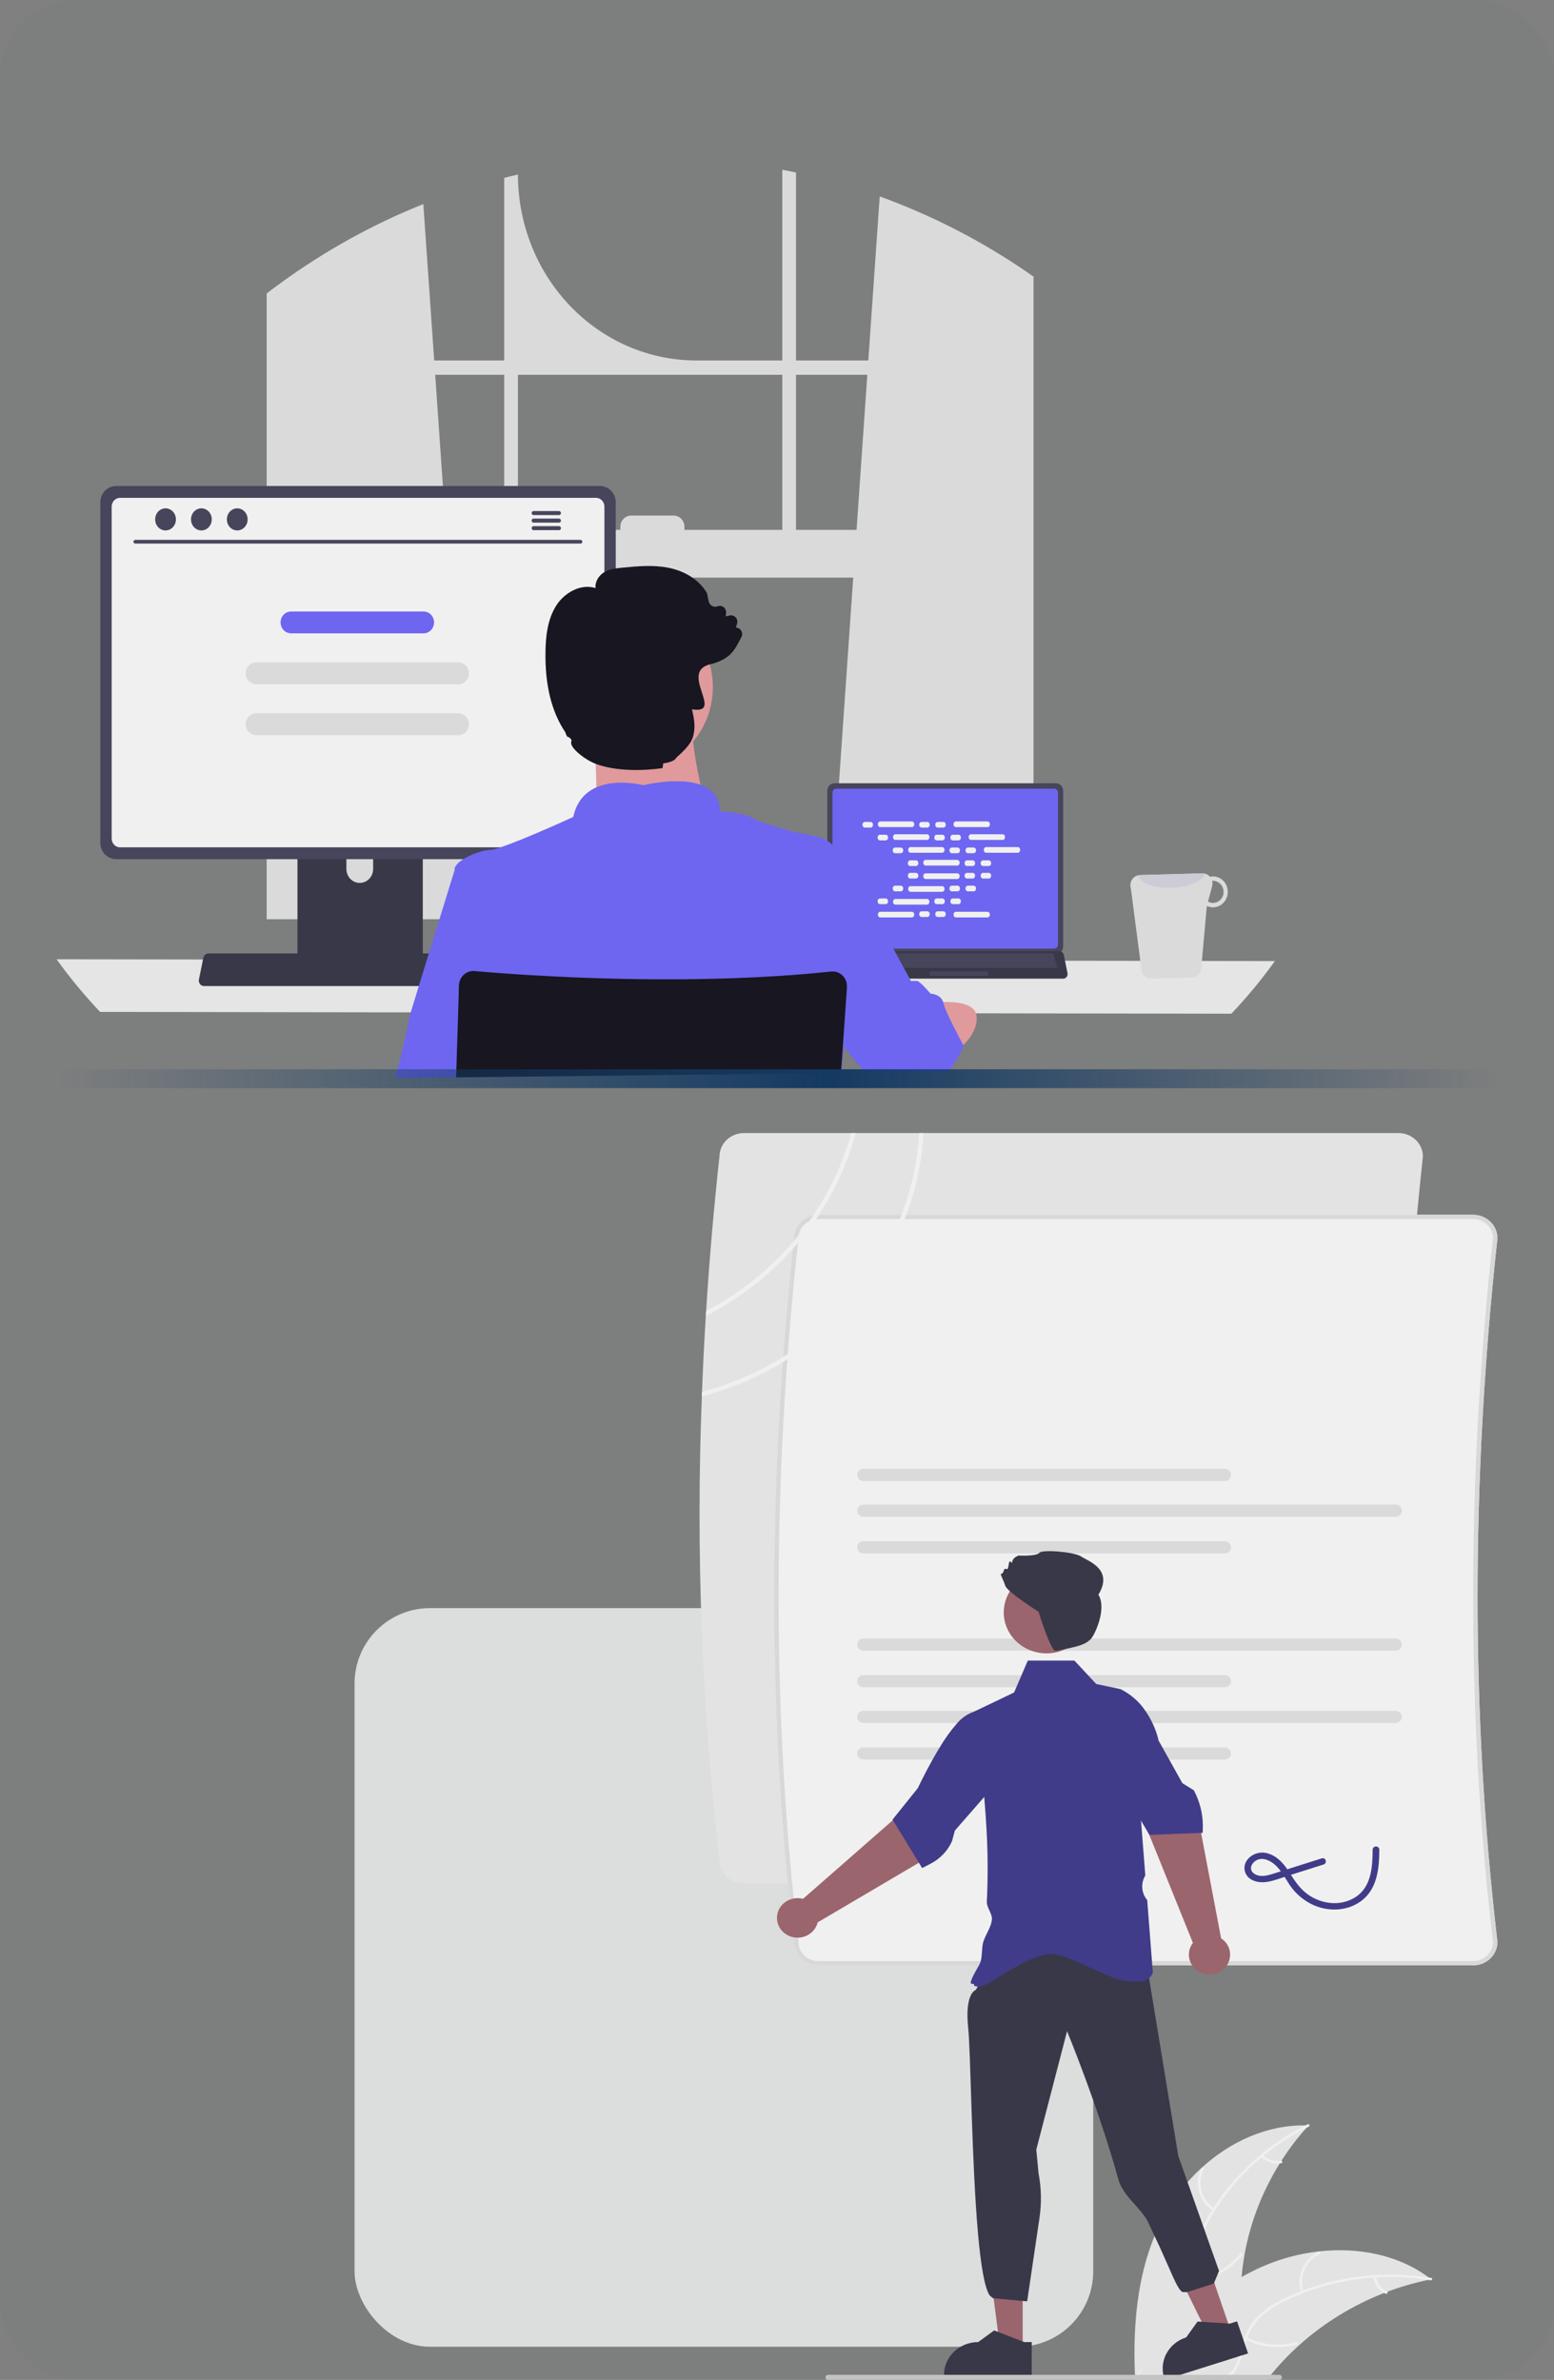<svg width="412" height="631" viewBox="0 0 412 631" fill="none" xmlns="http://www.w3.org/2000/svg">
<rect x="0" y="0" width="412" height="631" fill="#808080" stroke="none"/>
<g clip-path="url(#clip0_4001_2106)">
<rect width="412" height="631" rx="20" fill="#143A62" fill-opacity="0.02"/>
<g opacity="0.88">
<path d="M271.583 71.665C271.18 71.385 270.776 71.12 270.372 70.85C258.742 63.097 246.277 56.799 233.233 52.085L230.209 95.573H211.036V45.737C209.829 45.477 208.613 45.232 207.397 45V95.573H184.612C172.069 95.573 160.039 90.379 151.17 81.134C142.301 71.89 137.318 59.351 137.318 46.277C136.097 46.552 134.885 46.846 133.674 47.161V95.573H115.116L112.235 54.105C98.831 59.463 86.106 66.51 74.343 75.087C74.141 75.232 73.936 75.382 73.737 75.526C72.715 76.273 71.707 77.034 70.703 77.806V243.712H125.396L124.43 229.757L119.111 153.141H226.208L220.89 229.757L219.924 243.712H274.011V73.342C273.206 72.774 272.397 72.215 271.583 71.665ZM133.674 140.488H118.233L115.38 99.371H133.674V140.488ZM207.397 140.488H181.463V139.673C181.463 139.281 181.388 138.894 181.245 138.532C181.101 138.17 180.89 137.841 180.624 137.565C180.358 137.288 180.042 137.069 179.695 136.919C179.348 136.77 178.976 136.693 178.6 136.694H167.326C166.95 136.694 166.579 136.771 166.232 136.921C165.885 137.07 165.57 137.29 165.305 137.566C165.039 137.843 164.829 138.171 164.685 138.533C164.542 138.894 164.468 139.282 164.468 139.673V140.488H137.318V99.371H207.397V140.488ZM211.036 140.488V99.371H229.945L227.092 140.488H211.036Z" fill="#E6E6E6"/>
<path d="M15 254.336C18.535 259.259 22.392 263.922 26.544 268.29L326.456 268.772C330.608 264.404 334.465 259.741 338 254.818L15 254.336Z" fill="#F2F2F2"/>
<path d="M219.329 209.655V250.966C219.329 251.493 219.53 251.998 219.887 252.37C220.245 252.742 220.729 252.952 221.234 252.952H279.964C280.469 252.951 280.954 252.742 281.311 252.37C281.668 251.998 281.869 251.493 281.869 250.966V209.655C281.868 209.129 281.667 208.625 281.31 208.253C280.953 207.882 280.469 207.673 279.964 207.672H221.234C220.729 207.673 220.245 207.882 219.888 208.253C219.531 208.625 219.33 209.129 219.329 209.655Z" fill="#3F3D56"/>
<path d="M220.707 210.167V250.454C220.708 250.735 220.815 251.005 221.006 251.204C221.197 251.403 221.455 251.514 221.725 251.515H279.477C279.747 251.514 280.006 251.403 280.196 251.204C280.387 251.005 280.495 250.735 280.495 250.454V210.167C280.495 209.885 280.388 209.615 280.197 209.416C280.006 209.217 279.747 209.104 279.477 209.104H221.725C221.455 209.104 221.196 209.217 221.005 209.416C220.814 209.615 220.707 209.885 220.707 210.167Z" fill="#6C63FF"/>
<path d="M218.1 259.022C218.208 259.163 218.344 259.277 218.5 259.355C218.656 259.433 218.826 259.473 218.999 259.472H281.888C282.059 259.472 282.229 259.432 282.384 259.355C282.539 259.277 282.676 259.165 282.784 259.026C282.893 258.887 282.97 258.724 283.01 258.55C283.051 258.376 283.053 258.194 283.018 258.019L282.042 253.186C282.001 252.988 281.914 252.805 281.788 252.652C281.662 252.499 281.502 252.381 281.321 252.309C281.19 252.256 281.051 252.228 280.91 252.229H219.971C219.831 252.228 219.692 252.256 219.561 252.309C219.38 252.381 219.219 252.499 219.093 252.652C218.968 252.805 218.88 252.988 218.84 253.186L217.864 258.019C217.829 258.194 217.832 258.375 217.873 258.549C217.914 258.723 217.991 258.885 218.1 259.024L218.1 259.022Z" fill="#2F2E41"/>
<path d="M220.617 254.307H222.159C222.268 254.307 222.356 254.215 222.356 254.101V253.301C222.356 253.187 222.268 253.095 222.159 253.095H220.617C220.508 253.095 220.42 253.187 220.42 253.301V254.101C220.42 254.215 220.508 254.307 220.617 254.307Z" fill="#3F3D56"/>
<path d="M220.663 256.326H222.205C222.314 256.326 222.402 256.234 222.402 256.121V255.32C222.402 255.207 222.314 255.115 222.205 255.115H220.663C220.554 255.115 220.466 255.207 220.466 255.32V256.121C220.466 256.234 220.554 256.326 220.663 256.326Z" fill="#3F3D56"/>
<path d="M261.69 258.748H246.646C246.586 258.748 246.529 258.723 246.487 258.679C246.444 258.635 246.421 258.575 246.421 258.513V257.772C246.421 257.71 246.444 257.65 246.487 257.606C246.529 257.562 246.586 257.537 246.646 257.537H261.69C261.75 257.537 261.808 257.562 261.85 257.606C261.892 257.65 261.916 257.71 261.916 257.772V258.513C261.916 258.575 261.892 258.635 261.85 258.679C261.808 258.723 261.75 258.748 261.69 258.748Z" fill="#3F3D56"/>
<path d="M230.798 217.918H229.3C228.952 217.918 228.67 218.212 228.67 218.575V218.766C228.67 219.129 228.952 219.423 229.3 219.423H230.798C231.147 219.423 231.429 219.129 231.429 218.766V218.575C231.429 218.212 231.147 217.918 230.798 217.918Z" fill="white"/>
<path d="M245.84 217.918H244.341C243.993 217.918 243.711 218.212 243.711 218.575V218.766C243.711 219.129 243.993 219.423 244.341 219.423H245.84C246.188 219.423 246.47 219.129 246.47 218.766V218.575C246.47 218.212 246.188 217.918 245.84 217.918Z" fill="white"/>
<path d="M250.1 217.918H248.602C248.254 217.918 247.972 218.212 247.972 218.575V218.766C247.972 219.129 248.254 219.423 248.602 219.423H250.1C250.448 219.423 250.731 219.129 250.731 218.766V218.575C250.731 218.212 250.448 217.918 250.1 217.918Z" fill="white"/>
<path d="M241.748 217.793H233.392C233.044 217.793 232.762 218.087 232.762 218.45V218.641C232.762 219.004 233.044 219.298 233.392 219.298H241.748C242.096 219.298 242.379 219.004 242.379 218.641V218.45C242.379 218.087 242.096 217.793 241.748 217.793Z" fill="white"/>
<path d="M261.802 217.793H253.446C253.098 217.793 252.815 218.087 252.815 218.45V218.641C252.815 219.004 253.098 219.298 253.446 219.298H261.802C262.15 219.298 262.432 219.004 262.432 218.641V218.45C262.432 218.087 262.15 217.793 261.802 217.793Z" fill="white"/>
<path d="M234.81 221.314H233.312C232.964 221.314 232.682 221.609 232.682 221.971V222.162C232.682 222.525 232.964 222.819 233.312 222.819H234.81C235.158 222.819 235.44 222.525 235.44 222.162V221.971C235.44 221.609 235.158 221.314 234.81 221.314Z" fill="white"/>
<path d="M249.849 221.314H248.351C248.003 221.314 247.721 221.609 247.721 221.971V222.162C247.721 222.525 248.003 222.819 248.351 222.819H249.849C250.197 222.819 250.48 222.525 250.48 222.162V221.971C250.48 221.609 250.197 221.314 249.849 221.314Z" fill="white"/>
<path d="M254.111 221.314H252.613C252.265 221.314 251.982 221.609 251.982 221.971V222.162C251.982 222.525 252.265 222.819 252.613 222.819H254.111C254.459 222.819 254.741 222.525 254.741 222.162V221.971C254.741 221.609 254.459 221.314 254.111 221.314Z" fill="white"/>
<path d="M245.759 221.189H237.403C237.055 221.189 236.772 221.484 236.772 221.846V222.037C236.772 222.4 237.055 222.694 237.403 222.694H245.759C246.107 222.694 246.389 222.4 246.389 222.037V221.846C246.389 221.484 246.107 221.189 245.759 221.189Z" fill="white"/>
<path d="M265.812 221.189H257.455C257.107 221.189 256.825 221.484 256.825 221.846V222.037C256.825 222.4 257.107 222.694 257.455 222.694H265.812C266.16 222.694 266.442 222.4 266.442 222.037V221.846C266.442 221.484 266.16 221.189 265.812 221.189Z" fill="white"/>
<path d="M238.82 224.713H237.322C236.974 224.713 236.691 225.007 236.691 225.37V225.561C236.691 225.924 236.974 226.218 237.322 226.218H238.82C239.168 226.218 239.45 225.924 239.45 225.561V225.37C239.45 225.007 239.168 224.713 238.82 224.713Z" fill="white"/>
<path d="M253.86 224.713H252.362C252.014 224.713 251.731 225.007 251.731 225.37V225.561C251.731 225.924 252.014 226.218 252.362 226.218H253.86C254.208 226.218 254.49 225.924 254.49 225.561V225.37C254.49 225.007 254.208 224.713 253.86 224.713Z" fill="white"/>
<path d="M258.122 224.713H256.623C256.275 224.713 255.993 225.007 255.993 225.37V225.561C255.993 225.924 256.275 226.218 256.623 226.218H258.122C258.47 226.218 258.752 225.924 258.752 225.561V225.37C258.752 225.007 258.47 224.713 258.122 224.713Z" fill="white"/>
<path d="M249.77 224.586H241.413C241.065 224.586 240.783 224.88 240.783 225.243V225.434C240.783 225.797 241.065 226.091 241.413 226.091H249.77C250.118 226.091 250.4 225.797 250.4 225.434V225.243C250.4 224.88 250.118 224.586 249.77 224.586Z" fill="white"/>
<path d="M269.824 224.586H261.467C261.119 224.586 260.837 224.88 260.837 225.243V225.434C260.837 225.797 261.119 226.091 261.467 226.091H269.824C270.172 226.091 270.454 225.797 270.454 225.434V225.243C270.454 224.88 270.172 224.586 269.824 224.586Z" fill="white"/>
<path d="M242.831 228.107H241.332C240.984 228.107 240.702 228.402 240.702 228.764V228.955C240.702 229.318 240.984 229.612 241.332 229.612H242.831C243.179 229.612 243.461 229.318 243.461 228.955V228.764C243.461 228.402 243.179 228.107 242.831 228.107Z" fill="white"/>
<path d="M257.871 228.107H256.372C256.024 228.107 255.742 228.402 255.742 228.764V228.955C255.742 229.318 256.024 229.612 256.372 229.612H257.871C258.219 229.612 258.501 229.318 258.501 228.955V228.764C258.501 228.402 258.219 228.107 257.871 228.107Z" fill="white"/>
<path d="M262.131 228.107H260.633C260.285 228.107 260.003 228.402 260.003 228.764V228.955C260.003 229.318 260.285 229.612 260.633 229.612H262.131C262.48 229.612 262.762 229.318 262.762 228.955V228.764C262.762 228.402 262.48 228.107 262.131 228.107Z" fill="white"/>
<path d="M253.781 227.982H245.424C245.076 227.982 244.794 228.277 244.794 228.639V228.83C244.794 229.193 245.076 229.487 245.424 229.487H253.781C254.129 229.487 254.411 229.193 254.411 228.83V228.639C254.411 228.277 254.129 227.982 253.781 227.982Z" fill="white"/>
<path d="M245.84 241.615H244.341C243.993 241.615 243.711 241.909 243.711 242.272V242.463C243.711 242.826 243.993 243.12 244.341 243.12H245.84C246.188 243.12 246.47 242.826 246.47 242.463V242.272C246.47 241.909 246.188 241.615 245.84 241.615Z" fill="white"/>
<path d="M250.1 241.615H248.602C248.254 241.615 247.972 241.909 247.972 242.272V242.463C247.972 242.826 248.254 243.12 248.602 243.12H250.1C250.448 243.12 250.731 242.826 250.731 242.463V242.272C250.731 241.909 250.448 241.615 250.1 241.615Z" fill="white"/>
<path d="M261.802 241.74H253.446C253.098 241.74 252.815 242.034 252.815 242.397V242.588C252.815 242.951 253.098 243.245 253.446 243.245H261.802C262.15 243.245 262.432 242.951 262.432 242.588V242.397C262.432 242.034 262.15 241.74 261.802 241.74Z" fill="white"/>
<path d="M230.798 241.615H229.3C228.952 241.615 228.67 241.909 228.67 242.272V242.463C228.67 242.826 228.952 243.12 229.3 243.12H230.798C231.147 243.12 231.429 242.826 231.429 242.463V242.272C231.429 241.909 231.147 241.615 230.798 241.615Z" fill="white"/>
<path d="M241.748 241.74H233.392C233.044 241.74 232.762 242.034 232.762 242.397V242.588C232.762 242.951 233.044 243.245 233.392 243.245H241.748C242.096 243.245 242.379 242.951 242.379 242.588V242.397C242.379 242.034 242.096 241.74 241.748 241.74Z" fill="white"/>
<path d="M234.81 238.217H233.312C232.964 238.217 232.682 238.511 232.682 238.874V239.065C232.682 239.428 232.964 239.722 233.312 239.722H234.81C235.158 239.722 235.44 239.428 235.44 239.065V238.874C235.44 238.511 235.158 238.217 234.81 238.217Z" fill="white"/>
<path d="M249.849 238.217H248.351C248.003 238.217 247.721 238.511 247.721 238.874V239.065C247.721 239.428 248.003 239.722 248.351 239.722H249.849C250.197 239.722 250.48 239.428 250.48 239.065V238.874C250.48 238.511 250.197 238.217 249.849 238.217Z" fill="white"/>
<path d="M254.111 238.217H252.613C252.265 238.217 251.982 238.511 251.982 238.874V239.065C251.982 239.428 252.265 239.722 252.613 239.722H254.111C254.459 239.722 254.741 239.428 254.741 239.065V238.874C254.741 238.511 254.459 238.217 254.111 238.217Z" fill="white"/>
<path d="M245.759 238.344H237.403C237.055 238.344 236.772 238.638 236.772 239.001V239.192C236.772 239.555 237.055 239.849 237.403 239.849H245.759C246.107 239.849 246.389 239.555 246.389 239.192V239.001C246.389 238.638 246.107 238.344 245.759 238.344Z" fill="white"/>
<path d="M238.82 234.822H237.322C236.974 234.822 236.691 235.116 236.691 235.479V235.67C236.691 236.033 236.974 236.327 237.322 236.327H238.82C239.168 236.327 239.45 236.033 239.45 235.67V235.479C239.45 235.116 239.168 234.822 238.82 234.822Z" fill="white"/>
<path d="M253.86 234.822H252.362C252.014 234.822 251.731 235.116 251.731 235.479V235.67C251.731 236.033 252.014 236.327 252.362 236.327H253.86C254.208 236.327 254.49 236.033 254.49 235.67V235.479C254.49 235.116 254.208 234.822 253.86 234.822Z" fill="white"/>
<path d="M258.122 234.822H256.623C256.275 234.822 255.993 235.116 255.993 235.479V235.67C255.993 236.033 256.275 236.327 256.623 236.327H258.122C258.47 236.327 258.752 236.033 258.752 235.67V235.479C258.752 235.116 258.47 234.822 258.122 234.822Z" fill="white"/>
<path d="M249.77 234.947H241.413C241.065 234.947 240.783 235.241 240.783 235.604V235.795C240.783 236.158 241.065 236.452 241.413 236.452H249.77C250.118 236.452 250.4 236.158 250.4 235.795V235.604C250.4 235.241 250.118 234.947 249.77 234.947Z" fill="white"/>
<path d="M242.831 231.424H241.332C240.984 231.424 240.702 231.718 240.702 232.081V232.272C240.702 232.635 240.984 232.929 241.332 232.929H242.831C243.179 232.929 243.461 232.635 243.461 232.272V232.081C243.461 231.718 243.179 231.424 242.831 231.424Z" fill="white"/>
<path d="M257.871 231.424H256.372C256.024 231.424 255.742 231.718 255.742 232.081V232.272C255.742 232.635 256.024 232.929 256.372 232.929H257.871C258.219 232.929 258.501 232.635 258.501 232.272V232.081C258.501 231.718 258.219 231.424 257.871 231.424Z" fill="white"/>
<path d="M262.131 231.424H260.633C260.285 231.424 260.003 231.718 260.003 232.081V232.272C260.003 232.635 260.285 232.929 260.633 232.929H262.131C262.48 232.929 262.762 232.635 262.762 232.272V232.081C262.762 231.718 262.48 231.424 262.131 231.424Z" fill="white"/>
<path d="M253.781 231.551H245.424C245.076 231.551 244.794 231.845 244.794 232.208V232.399C244.794 232.762 245.076 233.056 245.424 233.056H253.781C254.129 233.056 254.411 232.762 254.411 232.399V232.208C254.411 231.845 254.129 231.551 253.781 231.551Z" fill="white"/>
<path d="M78.866 207.674V257.11H112.093V207.674C112.093 207.318 111.985 206.972 111.782 206.685C111.58 206.399 111.295 206.188 110.969 206.083C110.815 206.03 110.655 206.004 110.493 206.006H80.471C80.26 206.006 80.052 206.048 79.857 206.132C79.663 206.216 79.486 206.338 79.337 206.493C79.188 206.648 79.07 206.832 78.989 207.035C78.908 207.237 78.866 207.454 78.866 207.674ZM91.835 224.66C91.835 223.68 92.208 222.739 92.874 222.046C93.539 221.353 94.441 220.963 95.382 220.963C96.322 220.963 97.225 221.353 97.89 222.046C98.555 222.739 98.928 223.68 98.928 224.66V230.396C98.928 231.377 98.555 232.317 97.89 233.01C97.225 233.704 96.322 234.093 95.382 234.093C94.441 234.093 93.539 233.704 92.874 233.01C92.208 232.317 91.835 231.377 91.835 230.396V224.66Z" fill="#2F2E41"/>
<path d="M78.765 255.527V260.295C78.765 260.542 78.859 260.778 79.027 260.953C79.194 261.128 79.42 261.228 79.657 261.23H111.302C111.54 261.229 111.767 261.129 111.934 260.954C112.101 260.779 112.195 260.542 112.195 260.295V255.527H78.765Z" fill="#3F3D56"/>
<path d="M26.597 133.192V223.455C26.598 224.605 27.036 225.708 27.817 226.521C28.597 227.335 29.655 227.792 30.759 227.793H159.087C160.191 227.792 161.249 227.335 162.029 226.521C162.809 225.708 163.248 224.605 163.249 223.455V133.192C163.247 132.043 162.807 130.941 162.027 130.129C161.247 129.316 160.19 128.859 159.087 128.857H30.759C29.656 128.859 28.598 129.316 27.818 130.128C27.038 130.941 26.599 132.043 26.597 133.192Z" fill="#3F3D56"/>
<path d="M29.607 134.316V222.342C29.608 222.956 29.843 223.545 30.26 223.98C30.677 224.414 31.242 224.659 31.832 224.66H158.018C158.608 224.659 159.173 224.414 159.59 223.98C160.007 223.545 160.242 222.956 160.243 222.342V134.316C160.243 133.7 160.008 133.11 159.591 132.674C159.174 132.239 158.609 131.994 158.018 131.992H31.832C31.241 131.994 30.676 132.239 30.259 132.674C29.842 133.11 29.607 133.7 29.607 134.316Z" fill="white"/>
<path d="M53.026 260.907C53.154 261.075 53.318 261.21 53.503 261.303C53.689 261.395 53.893 261.443 54.099 261.442H129.171C129.376 261.442 129.578 261.394 129.764 261.301C129.949 261.209 130.112 261.075 130.241 260.909C130.371 260.743 130.463 260.549 130.511 260.341C130.56 260.133 130.563 259.916 130.521 259.707L129.356 253.937C129.307 253.702 129.203 253.483 129.053 253.3C128.903 253.118 128.711 252.977 128.496 252.891C128.339 252.827 128.173 252.795 128.005 252.795H55.259C55.091 252.795 54.925 252.827 54.769 252.891C54.553 252.977 54.361 253.118 54.211 253.3C54.061 253.483 53.957 253.702 53.908 253.937L52.743 259.707C52.702 259.916 52.706 260.133 52.755 260.34C52.803 260.548 52.896 260.741 53.026 260.907Z" fill="#2F2E41"/>
<path d="M153.923 144.118H35.85C35.726 144.118 35.606 144.066 35.518 143.974C35.43 143.882 35.381 143.758 35.381 143.628C35.381 143.498 35.43 143.374 35.518 143.282C35.606 143.19 35.726 143.139 35.85 143.139H153.923C154.047 143.139 154.167 143.19 154.255 143.282C154.343 143.374 154.393 143.498 154.393 143.628C154.393 143.758 154.343 143.882 154.255 143.974C154.167 144.066 154.047 144.118 153.923 144.118Z" fill="#3F3D56"/>
<path d="M43.888 140.639C45.408 140.639 46.64 139.327 46.64 137.707C46.64 136.088 45.408 134.775 43.888 134.775C42.369 134.775 41.137 136.088 41.137 137.707C41.137 139.327 42.369 140.639 43.888 140.639Z" fill="#3F3D56"/>
<path d="M53.393 140.639C54.913 140.639 56.145 139.327 56.145 137.707C56.145 136.088 54.913 134.775 53.393 134.775C51.873 134.775 50.642 136.088 50.642 137.707C50.642 139.327 51.873 140.639 53.393 140.639Z" fill="#3F3D56"/>
<path d="M62.899 140.639C64.419 140.639 65.651 139.327 65.651 137.707C65.651 136.088 64.419 134.775 62.899 134.775C61.379 134.775 60.148 136.088 60.148 137.707C60.148 139.327 61.379 140.639 62.899 140.639Z" fill="#3F3D56"/>
<path d="M223.292 252.75H279.244L280.346 256.606H223.292V252.75Z" fill="#3F3D56"/>
<path d="M148.199 135.5H141.447C141.314 135.504 141.188 135.562 141.095 135.661C141.002 135.761 140.95 135.894 140.95 136.033C140.95 136.171 141.002 136.305 141.095 136.404C141.188 136.504 141.314 136.561 141.447 136.565H148.198C148.267 136.567 148.335 136.555 148.398 136.529C148.462 136.503 148.52 136.464 148.569 136.415C148.618 136.365 148.657 136.306 148.684 136.24C148.71 136.175 148.724 136.104 148.724 136.033C148.724 135.962 148.71 135.891 148.684 135.825C148.657 135.76 148.618 135.7 148.569 135.651C148.52 135.601 148.462 135.562 148.398 135.536C148.335 135.51 148.267 135.498 148.198 135.5H148.199Z" fill="#3F3D56"/>
<path d="M148.199 137.5H141.448C141.312 137.5 141.182 137.556 141.086 137.656C140.99 137.756 140.937 137.891 140.937 138.033C140.937 138.174 140.99 138.31 141.086 138.41C141.182 138.509 141.312 138.566 141.448 138.566H148.199C148.267 138.568 148.335 138.555 148.399 138.529C148.463 138.504 148.521 138.465 148.57 138.415C148.619 138.365 148.658 138.306 148.684 138.24C148.711 138.175 148.725 138.104 148.725 138.033C148.725 137.962 148.711 137.891 148.684 137.826C148.658 137.76 148.619 137.701 148.57 137.651C148.521 137.601 148.463 137.562 148.399 137.537C148.335 137.511 148.267 137.498 148.199 137.5V137.5Z" fill="#3F3D56"/>
<path d="M148.199 139.5H141.447C141.314 139.504 141.188 139.562 141.095 139.661C141.002 139.761 140.95 139.894 140.95 140.033C140.95 140.171 141.002 140.305 141.095 140.404C141.188 140.504 141.314 140.561 141.447 140.565H148.198C148.267 140.567 148.335 140.555 148.398 140.529C148.462 140.503 148.52 140.464 148.569 140.415C148.618 140.365 148.657 140.306 148.684 140.24C148.71 140.175 148.724 140.104 148.724 140.033C148.724 139.962 148.71 139.891 148.684 139.825C148.657 139.76 148.618 139.7 148.569 139.651C148.52 139.601 148.462 139.562 148.398 139.536C148.335 139.51 148.267 139.498 148.198 139.5H148.199Z" fill="#3F3D56"/>
<path d="M302.697 257.632C302.877 258.176 303.217 258.647 303.669 258.977C304.121 259.307 304.662 259.479 305.214 259.469L315.997 259.18C316.553 259.169 317.09 258.97 317.529 258.614C317.968 258.258 318.284 257.763 318.431 257.204L319.956 240.198C320.498 240.453 321.087 240.579 321.681 240.567C322.724 240.54 323.713 240.082 324.432 239.294C325.151 238.506 325.54 237.453 325.513 236.367C325.487 235.28 325.048 234.249 324.292 233.5C323.537 232.751 322.526 232.345 321.484 232.372C321.246 232.372 321.01 232.397 320.777 232.449C320.525 232.164 320.218 231.938 319.876 231.784C319.534 231.63 319.166 231.553 318.794 231.557L302.208 232.003C302.071 232.009 301.934 232.026 301.799 232.056C301.435 232.127 301.09 232.278 300.787 232.499C300.484 232.721 300.23 233.007 300.043 233.339C299.855 233.671 299.737 234.042 299.698 234.425C299.659 234.809 299.699 235.196 299.816 235.562L302.697 257.632ZM320.269 239.043L321.355 234.99C321.479 234.523 321.481 234.029 321.364 233.56C321.416 233.56 321.463 233.533 321.515 233.533C322.261 233.515 322.983 233.807 323.523 234.343C324.063 234.88 324.376 235.619 324.393 236.396C324.411 237.173 324.131 237.926 323.616 238.488C323.101 239.051 322.393 239.377 321.647 239.395C321.166 239.411 320.689 239.29 320.269 239.044V239.043Z" fill="#E6E6E6"/>
<path d="M301.799 232.056C302.152 234.161 306.125 235.643 310.902 235.386C315.295 235.175 318.886 233.567 319.544 231.662C319.301 231.587 319.048 231.551 318.794 231.557L302.208 232.004C302.071 232.009 301.934 232.027 301.799 232.057L301.799 232.056Z" fill="#D6D6E3"/>
<path d="M189.038 220.046C189.038 220.046 153.156 224.557 156.582 220.046C157.823 218.415 158.165 213.581 158.097 208.074C158.075 206.401 158.016 204.669 157.935 202.943C157.538 194.674 156.583 186.592 156.583 186.592C156.583 186.592 187.958 171.18 184.351 183.397C182.909 188.332 183.382 195.265 184.478 201.77C184.799 203.669 185.17 205.529 185.56 207.296C186.51 211.605 187.671 215.861 189.038 220.046Z" fill="#ED9DA0"/>
<path d="M120.93 285.966V285.65L184.263 284.932L222.85 284.557H222.958L222.918 285.113L222.972 284.557H223.041V284.493L223.535 279.437L223.722 277.524L223.78 276.926L223.83 276.426L226.059 268.679L228.288 260.943L230.163 254.429L233.027 244.475C233.027 244.475 231.404 240.528 230.502 239.401C229.601 238.273 226.061 230.203 226.061 230.203C226.061 230.203 221.005 222.926 217.641 222.046C216.231 221.67 213.446 221.17 210.489 220.542C209.382 220.309 200.897 217.755 200.392 217.4C197.741 215.374 191.098 215.145 190.842 215.145C190.842 215.136 190.842 215.127 190.842 215.118V215.085C190.852 214.927 190.852 214.769 190.842 214.611C190.846 214.435 190.836 214.259 190.81 214.085C190.814 214.021 190.805 213.957 190.785 213.897C190.767 213.761 190.744 213.619 190.712 213.469C190.701 213.401 190.687 213.335 190.669 213.269C190.565 212.817 190.413 212.377 190.218 211.958C190.193 211.898 190.161 211.834 190.132 211.773C189.955 211.426 189.75 211.095 189.519 210.785C189.472 210.721 189.422 210.653 189.368 210.59C189.072 210.226 188.743 209.894 188.386 209.597C188.289 209.518 188.188 209.436 188.084 209.36C188.025 209.311 187.964 209.266 187.899 209.225L187.579 209.007L187.279 208.826C187.016 208.676 186.738 208.529 186.436 208.39C186.342 208.345 186.241 208.304 186.14 208.264C186.039 208.224 185.88 208.159 185.747 208.106H185.725L185.454 207.993C185.249 207.922 185.04 207.858 184.82 207.794L184.484 207.704L184.124 207.618L183.763 207.539C183.403 207.464 183.017 207.396 182.613 207.344L182.202 207.291L181.78 207.246L181.343 207.208L180.723 207.171L180.002 207.145C176.82 207.144 173.646 207.496 170.535 208.194C168.376 207.693 166.164 207.481 163.954 207.563H163.64L163.28 207.586H163.048L162.583 207.631C162.425 207.638 162.269 207.657 162.114 207.687C161.959 207.71 161.797 207.729 161.642 207.755L161.404 207.797C161.169 207.839 160.931 207.883 160.683 207.936C160.603 207.951 160.524 207.97 160.445 207.992C160.131 208.064 159.818 208.15 159.507 208.248C159.352 208.293 159.197 208.345 159.042 208.402C158.962 208.424 158.887 208.454 158.811 208.486L158.58 208.572L158.353 208.666L158.083 208.779C157.946 208.839 157.812 208.903 157.679 208.971C157.603 209.004 157.527 209.042 157.455 209.083C157.383 209.125 157.307 209.159 157.239 209.2C156.423 209.639 155.67 210.193 154.999 210.846L154.815 211.031L154.635 211.222C154.573 211.286 154.515 211.354 154.458 211.422C154.223 211.689 154.003 211.972 153.801 212.267C153.744 212.347 153.689 212.425 153.635 212.508C153.406 212.86 153.199 213.227 153.015 213.606C152.968 213.696 152.925 213.79 152.882 213.88C152.588 214.515 152.346 215.175 152.161 215.853C152.094 216.104 152.032 216.354 151.977 216.605C151.977 216.605 144.342 220.116 138.01 222.657C136.326 223.334 134.739 223.947 133.412 224.409C133.026 224.544 132.665 224.668 132.33 224.785C131.602 225.059 130.845 225.24 130.076 225.326C129.713 225.332 129.352 225.367 128.994 225.431C126.084 225.923 121.096 228.062 120.552 230.209C120.508 230.38 120.495 230.559 120.516 230.735C120.516 230.735 108.655 269.012 108.524 269.715C107.999 272.579 106.829 278.033 106.252 280.24C105.823 281.886 105.199 284.141 104.77 285.69C104.764 285.735 104.752 285.78 104.734 285.822L120.901 285.656V285.972H120.952L120.93 285.966Z" fill="#6C63FF"/>
<path d="M190.862 214.626C180.405 216.633 160.714 216.201 152.203 215.897C155.322 204.244 170.533 208.206 170.533 208.206C189.362 204.289 190.804 212.416 190.862 214.626Z" fill="#6C63FF"/>
<path d="M246.378 266.001C246.378 266.001 258.697 264.027 258.939 269.666C259.18 275.304 252.657 279.243 252.657 279.243L246.378 266.001Z" fill="#ED9DA0"/>
<path d="M255.511 277.275C255.511 277.275 255.19 278.072 254.599 279.226C253.704 281.001 252.615 282.663 251.353 284.176L251.256 284.285H250.672L229.849 284.484H229.351L229.29 284.409L225.252 279.414L223.731 277.53L223.669 277.451L223.54 277.293L223.467 277.203L223.374 277.087L220.413 273.426L221.495 268.727L223.338 260.81L223.385 260.618L223.745 259.115L224.001 257.987L224.86 254.311L227.802 241.662L233.031 244.482L238.544 254.634L241.505 260.084H243.127C243.433 260.084 244.136 260.701 244.844 261.411C245.096 261.663 245.348 261.93 245.565 262.163C246.207 262.854 246.715 263.448 246.715 263.448C246.715 263.448 249.344 263.508 250.051 265.666C250.087 265.77 250.117 265.877 250.141 265.985C250.375 266.834 250.681 267.659 251.053 268.451C251.518 269.507 252.103 270.706 252.694 271.905C253.794 274.104 254.912 276.198 255.323 276.956L255.373 277.049L255.511 277.275Z" fill="#6C63FF"/>
<path d="M120.931 285.968V285.652L184.264 284.934L222.851 284.558H222.959V284.494L223.32 279.444L223.475 277.189L224.066 268.688L224.531 261.959V261.794C224.552 261.484 224.539 261.172 224.491 260.866C224.493 260.853 224.493 260.841 224.491 260.828C224.392 260.194 224.144 259.595 223.77 259.084C223.373 258.553 222.852 258.137 222.258 257.874C221.664 257.611 221.015 257.51 220.373 257.581C216.005 258.047 211.595 258.419 207.181 258.708C206.578 258.753 205.976 258.793 205.378 258.825C176.91 260.588 148.698 259.16 133.433 258.073L132.351 257.989C129.707 257.794 127.497 257.613 125.795 257.459C124.858 257.377 123.926 257.659 123.177 258.251C122.429 258.843 121.917 259.704 121.741 260.666C121.705 260.869 121.683 261.075 121.676 261.282L121.431 269.612L121.096 280.163L120.937 285.561V285.982L120.931 285.968Z" fill="#090814"/>
<path d="M168.102 203.95C179.638 203.95 188.99 194.202 188.99 182.177C188.99 170.152 179.638 160.404 168.102 160.404C156.565 160.404 147.213 170.152 147.213 182.177C147.213 194.202 156.565 203.95 168.102 203.95Z" fill="#ED9DA0"/>
<path d="M196.336 166.969C196.174 166.789 195.979 166.644 195.762 166.544C195.545 166.445 195.312 166.391 195.075 166.388L195.389 165.478C195.491 165.192 195.518 164.883 195.468 164.582C195.418 164.281 195.292 163.999 195.103 163.766C194.914 163.532 194.669 163.355 194.393 163.253C194.117 163.15 193.82 163.126 193.532 163.182L192.388 163.412L192.496 162.615C192.537 162.318 192.504 162.015 192.399 161.736C192.294 161.457 192.121 161.211 191.898 161.023C191.674 160.834 191.407 160.71 191.123 160.662C190.839 160.614 190.548 160.644 190.278 160.749C190.033 160.849 189.769 160.891 189.506 160.872C189.244 160.852 188.988 160.772 188.759 160.636C188.529 160.505 188.33 160.322 188.174 160.102C188.019 159.882 187.911 159.629 187.859 159.361L187.461 157.358L187.42 157.25C185.48 153.878 181.748 151.426 177.182 150.526C173.117 149.72 168.95 150.131 164.932 150.517C163.338 150.673 161.538 150.849 160.038 151.807C158.763 152.628 157.684 154.269 157.905 155.926C153.943 154.66 149.696 157.188 147.591 160.372C145.097 164.164 144.69 168.916 144.624 172.627C144.446 181.413 146.185 188.601 149.78 193.996C150.043 194.387 150.109 195.203 150.628 195.476L150.52 195.295C151.102 195.598 151.691 196.087 151.472 196.609C150.839 198.114 155.045 201.442 158.007 202.543C163.413 204.552 170.599 204.381 175.651 203.657L175.829 202.411C177.653 202.152 178.938 201.659 179.298 200.886C179.936 200.32 180.48 199.812 180.954 199.342L180.958 199.337C180.968 199.328 180.987 199.313 180.996 199.303C183.279 197.021 183.809 195.721 184.048 193.743C184.278 191.803 183.87 189.833 183.452 188.061C192.238 189.478 179.993 178.308 188.176 176.148C188.27 176.118 188.365 176.093 188.462 176.075C188.701 176.016 188.94 175.957 189.17 175.889C190.277 175.576 191.337 175.104 192.319 174.487C194.607 173.036 195.362 171.111 196.543 168.941C196.714 168.632 196.785 168.275 196.747 167.921C196.709 167.566 196.564 167.234 196.332 166.972L196.336 166.969Z" fill="#090814"/>
<path d="M77.16 162.131H112.306C113.042 162.131 113.747 162.436 114.268 162.978C114.788 163.52 115.08 164.256 115.08 165.023C115.08 165.79 114.788 166.525 114.268 167.068C113.747 167.61 113.042 167.915 112.306 167.915H77.16C76.424 167.915 75.719 167.61 75.198 167.068C74.678 166.525 74.386 165.79 74.386 165.023C74.386 164.256 74.678 163.52 75.198 162.978C75.719 162.436 76.424 162.131 77.16 162.131Z" fill="#6C63FF"/>
<path d="M67.911 175.629H121.555C122.291 175.629 122.996 175.934 123.517 176.476C124.037 177.018 124.329 177.754 124.329 178.521C124.329 179.288 124.037 180.024 123.517 180.566C122.996 181.108 122.291 181.413 121.555 181.413H67.911C67.175 181.413 66.47 181.108 65.949 180.566C65.429 180.024 65.137 179.288 65.137 178.521C65.137 177.754 65.429 177.018 65.949 176.476C66.47 175.934 67.175 175.629 67.911 175.629Z" fill="#E6E6E6"/>
<path d="M67.911 189.123H121.555C122.291 189.123 122.996 189.428 123.517 189.97C124.037 190.512 124.329 191.248 124.329 192.015C124.329 192.782 124.037 193.518 123.517 194.06C122.996 194.602 122.291 194.907 121.555 194.907H67.911C67.175 194.907 66.47 194.602 65.949 194.06C65.429 193.518 65.137 192.782 65.137 192.015C65.137 191.248 65.429 190.512 65.949 189.97C66.47 189.428 67.175 189.123 67.911 189.123Z" fill="#E6E6E6"/>
</g>
<path d="M15 286L397 286" stroke="url(#paint0_linear_4001_2106)" stroke-width="5"/>
<g opacity="0.88">
<rect x="94" y="426.365" width="195.839" height="195.839" rx="20" fill="#E8E9E9"/>
<g clip-path="url(#clip1_4001_2106)">
<path d="M346.942 563.525C346.76 563.722 346.578 563.925 346.401 564.128C343.936 566.869 341.709 569.799 339.742 572.888C339.583 573.125 339.43 573.368 339.289 573.604C334.632 581.068 331.463 589.296 329.941 597.868C329.6 599.808 329.343 601.758 329.17 603.72C329.047 605.231 328.972 606.744 328.947 608.258C328.852 614.617 329.441 621.693 325.164 626.552C324.021 627.831 322.625 628.881 321.058 629.642C319.877 630.227 318.629 630.679 317.339 630.989H304.003C303.332 630.893 302.662 630.792 301.991 630.69C301.973 630.69 301.956 630.684 301.938 630.684L301.803 630.73L300.997 630.989L300.961 631V630.989C300.962 630.966 300.96 630.943 300.956 630.921C300.957 630.88 300.955 630.838 300.95 630.797V630.792C300.944 630.679 300.938 630.572 300.938 630.459L300.92 630.16C300.92 630.16 300.914 630.155 300.92 630.155C300.914 629.985 300.903 629.816 300.897 629.642C300.279 614.928 301.785 599.723 309.033 586.768C311.518 582.329 314.719 578.294 318.516 574.811C318.538 574.789 318.562 574.768 318.587 574.749C326.123 567.86 335.865 563.355 346.148 563.508C346.413 563.508 346.678 563.513 346.942 563.525Z" fill="#F0F0F0"/>
<path d="M346.972 563.843C335.325 569.571 325.858 578.669 319.915 589.847C318.591 592.231 317.667 594.801 317.178 597.461C316.789 600.067 317.136 602.725 318.181 605.159C319.108 607.448 320.334 609.686 320.664 612.151C320.814 613.415 320.683 614.695 320.28 615.907C319.878 617.119 319.212 618.236 318.327 619.184C316.187 621.603 313.267 623.139 310.358 624.547C307.127 626.11 303.746 627.685 301.503 630.511C301.231 630.853 300.693 630.429 300.964 630.087C304.866 625.171 311.739 624.098 316.42 620.1C318.604 618.235 320.214 615.727 320.032 612.839C319.874 610.314 318.612 608.005 317.652 605.695C316.596 603.335 316.159 600.763 316.379 598.203C316.725 595.528 317.544 592.928 318.8 590.516C321.538 585.043 325.157 580.016 329.524 575.619C334.479 570.575 340.298 566.381 346.73 563.217C347.128 563.021 347.368 563.649 346.972 563.843Z" fill="white"/>
<path d="M321.607 586.139C319.786 584.929 318.473 583.137 317.902 581.085C317.331 579.033 317.541 576.853 318.492 574.934C318.686 574.547 319.324 574.818 319.13 575.206C318.24 576.99 318.045 579.021 318.581 580.931C319.116 582.841 320.346 584.505 322.049 585.622C322.419 585.865 321.975 586.381 321.607 586.139Z" fill="white"/>
<path d="M317.552 604.057C322.017 603.322 326.029 601 328.788 597.556C329.061 597.214 329.6 597.638 329.327 597.979C326.449 601.559 322.269 603.966 317.621 604.722C317.177 604.794 317.111 604.129 317.552 604.057Z" fill="white"/>
<path d="M334.845 571.388C335.448 571.997 336.2 572.452 337.032 572.714C337.864 572.976 338.751 573.036 339.614 572.888C340.056 572.811 340.121 573.476 339.682 573.553C338.729 573.712 337.749 573.645 336.829 573.357C335.909 573.07 335.076 572.571 334.403 571.904C334.334 571.846 334.291 571.766 334.282 571.678C334.273 571.591 334.299 571.504 334.355 571.434C334.414 571.366 334.498 571.323 334.59 571.314C334.682 571.305 334.774 571.332 334.845 571.388Z" fill="white"/>
<path d="M379.422 604.317C379.151 604.374 378.881 604.43 378.604 604.492H378.598C374.912 605.26 371.296 606.312 367.786 607.638C367.515 607.739 367.244 607.841 366.974 607.948H366.968C358.601 611.213 350.934 615.929 344.354 621.861C344.33 621.884 344.307 621.901 344.283 621.923C344.269 621.94 344.253 621.955 344.236 621.968L344.207 621.997C341.596 624.367 339.175 626.922 336.965 629.641C336.965 629.647 336.959 629.652 336.953 629.658C336.6 630.098 336.241 630.537 335.888 630.988H300.997L300.962 631V630.988H300.814C300.814 630.983 300.82 630.977 300.826 630.972C300.826 630.966 300.832 630.966 300.832 630.96C300.873 630.904 300.914 630.848 300.95 630.797V630.791C300.959 630.774 300.971 630.759 300.985 630.746C301.02 630.69 301.062 630.645 301.091 630.594C301.326 630.278 301.556 629.957 301.791 629.641C302.173 629.117 302.562 628.593 302.956 628.074L302.956 628.072L302.958 628.07L302.959 628.069L302.962 628.068V628.063C302.968 628.057 302.968 628.051 302.973 628.046L302.985 628.034C307.839 621.596 313.298 615.485 319.552 610.366C319.74 610.209 319.928 610.051 320.128 609.904C322.96 607.608 325.984 605.54 329.17 603.72C330.911 602.733 332.706 601.827 334.553 601.002C339.318 598.898 344.398 597.525 349.607 596.932H349.619C349.631 596.932 349.643 596.927 349.66 596.927C349.678 596.927 349.69 596.921 349.701 596.921C360.061 595.771 370.68 597.795 378.804 603.849C379.016 604.007 379.216 604.159 379.422 604.317Z" fill="#F0F0F0"/>
<path d="M300.815 630.989H300.962V631L300.997 630.989H310.333C307.55 630.532 304.774 630.177 301.991 630.69C301.926 630.701 301.868 630.713 301.803 630.729C301.521 630.78 301.238 630.848 300.956 630.921C300.938 630.927 300.915 630.932 300.897 630.938C300.871 630.945 300.847 630.956 300.826 630.972C300.811 630.974 300.797 630.98 300.785 630.989H300.815Z" fill="white"/>
<path d="M379.252 604.593C379.034 604.559 378.822 604.52 378.605 604.492H378.599C374.06 603.783 369.453 603.559 364.862 603.827C364.633 603.838 364.398 603.855 364.162 603.866C357.79 604.292 351.526 605.659 345.59 607.919C345.584 607.919 345.584 607.919 345.584 607.925C345.519 607.948 345.455 607.97 345.396 607.993C344.013 608.528 342.648 609.115 341.313 609.746C338.757 610.886 336.405 612.404 334.342 614.245C332.69 615.807 331.439 617.716 330.688 619.82C330.612 620.034 330.535 620.243 330.465 620.457C330.412 620.626 330.359 620.801 330.306 620.97C329.612 623.332 329.182 625.824 327.9 627.983C327.543 628.586 327.108 629.143 326.606 629.641C326.087 630.158 325.502 630.611 324.864 630.988H323.382C324.193 630.652 324.945 630.198 325.611 629.641C326.13 629.213 326.583 628.717 326.959 628.169C328.418 626.061 328.865 623.49 329.547 621.094C329.659 620.705 329.777 620.328 329.906 619.95C330.585 617.883 331.723 615.981 333.242 614.374C335.198 612.438 337.484 610.835 340.001 609.633C341.589 608.833 343.221 608.107 344.896 607.457C345.113 607.367 345.331 607.288 345.549 607.209C356.123 603.266 367.605 602.105 378.805 603.849C379.022 603.877 379.234 603.917 379.452 603.951C379.893 604.024 379.693 604.667 379.252 604.593Z" fill="white"/>
<path d="M344.992 607.76C344.298 605.743 344.375 603.555 345.209 601.587C346.043 599.619 347.58 597.999 349.545 597.017C349.943 596.819 350.282 597.403 349.883 597.601C348.051 598.513 346.62 600.022 345.848 601.856C345.075 603.69 345.012 605.728 345.67 607.603C345.812 608.01 345.134 608.165 344.992 607.76Z" fill="white"/>
<path d="M330.496 619.726C334.524 621.715 339.186 622.177 343.553 621.018C343.985 620.903 344.149 621.552 343.717 621.667C339.17 622.865 334.32 622.375 330.133 620.297C329.735 620.098 330.1 619.529 330.496 619.726Z" fill="white"/>
<path d="M364.83 603.62C364.928 604.454 365.242 605.252 365.742 605.941C366.242 606.631 366.913 607.19 367.694 607.57C368.095 607.763 367.73 608.332 367.331 608.14C366.47 607.717 365.73 607.098 365.176 606.337C364.622 605.577 364.27 604.698 364.152 603.778C364.133 603.692 364.15 603.602 364.197 603.527C364.245 603.452 364.321 603.398 364.409 603.374C364.499 603.354 364.593 603.368 364.672 603.414C364.751 603.46 364.807 603.534 364.83 603.62Z" fill="white"/>
<path d="M372.017 394.159C372.176 375.493 372.968 356.646 374.393 337.62C374.417 337.242 374.446 336.87 374.476 336.492C375.229 326.587 376.151 316.646 377.241 306.67V306.613C377.24 304.969 376.558 303.392 375.344 302.23C374.131 301.067 372.486 300.413 370.77 300.412H197.224C195.513 300.415 193.874 301.066 192.662 302.222C191.45 303.378 190.764 304.946 190.752 306.585C189.246 320.324 188.066 333.995 187.211 347.598C187.176 348.044 187.152 348.483 187.129 348.929C186.705 355.654 186.368 362.363 186.117 369.055C186.099 369.449 186.081 369.844 186.076 370.239C184.469 411.297 186.033 452.412 190.752 493.249C190.765 494.887 191.452 496.454 192.664 497.609C193.876 498.764 195.514 499.414 197.224 499.417H370.77C372.486 499.416 374.131 498.762 375.344 497.6C376.558 496.437 377.24 494.86 377.241 493.216V493.154C376.388 485.898 375.639 478.596 374.994 471.246C374.899 470.169 374.807 469.093 374.717 468.016C374.27 462.722 373.88 457.408 373.546 452.073C373.476 450.996 373.411 449.919 373.352 448.843C372.723 438.165 372.311 427.405 372.117 416.562C372.093 415.485 372.076 414.414 372.058 413.332C371.987 408.038 371.966 402.724 371.993 397.389C371.993 396.312 371.999 395.235 372.017 394.159Z" fill="#F0F0F0"/>
<path d="M397 328.281C396.999 326.637 396.317 325.06 395.104 323.897C393.89 322.735 392.245 322.081 390.529 322.08H216.983C215.273 322.083 213.633 322.734 212.421 323.89C211.209 325.046 210.523 326.614 210.512 328.253C204.653 381.793 203.682 434.385 207.606 485.005C208.082 491.268 208.639 497.499 209.277 503.699C209.618 507.019 209.981 510.33 210.365 513.632C210.412 514.061 210.459 514.489 210.512 514.917C210.524 516.555 211.211 518.122 212.423 519.277C213.635 520.432 215.274 521.082 216.983 521.085H390.529C392.245 521.084 393.89 520.43 395.104 519.268C396.317 518.105 396.999 516.528 397 514.884V514.822C389.982 455.193 389.982 392.453 397 328.338V328.281Z" fill="white"/>
<path d="M397 328.281C396.999 326.637 396.317 325.06 395.104 323.897C393.89 322.735 392.245 322.081 390.529 322.08H216.983C215.273 322.083 213.633 322.734 212.421 323.89C211.209 325.046 210.523 326.614 210.512 328.253C204.653 381.793 203.682 434.385 207.606 485.005C208.082 491.268 208.639 497.499 209.277 503.699C209.618 507.019 209.981 510.33 210.365 513.632C210.412 514.061 210.459 514.489 210.512 514.917C210.524 516.555 211.211 518.122 212.423 519.277C213.635 520.432 215.274 521.082 216.983 521.085H390.529C392.245 521.084 393.89 520.43 395.104 519.268C396.317 518.105 396.999 516.528 397 514.884V514.822C389.982 455.193 389.982 392.453 397 328.338V328.281ZM395.824 514.917C395.813 516.257 395.251 517.538 394.259 518.482C393.268 519.426 391.927 519.956 390.529 519.957H216.983C215.58 519.955 214.234 519.42 213.242 518.469C212.249 517.518 211.691 516.229 211.689 514.884V514.822C211.647 514.461 211.606 514.094 211.565 513.734C211.159 510.283 210.781 506.824 210.43 503.355C209.812 497.272 209.265 491.155 208.788 485.005C204.864 434.414 205.829 381.855 211.689 328.338V328.281C211.691 326.936 212.249 325.647 213.242 324.696C214.234 323.745 215.58 323.21 216.983 323.208H390.529C391.928 323.208 393.27 323.739 394.262 324.684C395.254 325.63 395.815 326.913 395.824 328.253C388.805 392.42 388.805 455.227 395.824 514.917Z" fill="#E4E4E4"/>
<path d="M228.946 389.443C228.499 389.444 228.071 389.615 227.755 389.918C227.44 390.221 227.263 390.631 227.263 391.059C227.263 391.487 227.44 391.898 227.755 392.201C228.071 392.504 228.499 392.674 228.946 392.675H324.687C325.134 392.674 325.562 392.504 325.877 392.201C326.193 391.898 326.37 391.487 326.37 391.059C326.37 390.631 326.193 390.221 325.877 389.918C325.562 389.615 325.134 389.444 324.687 389.443H228.946Z" fill="#E6E6E6"/>
<path d="M228.946 398.92C228.499 398.921 228.071 399.091 227.755 399.394C227.44 399.697 227.263 400.108 227.263 400.536C227.263 400.964 227.44 401.374 227.755 401.677C228.071 401.98 228.499 402.151 228.946 402.152H369.978C370.424 402.151 370.852 401.98 371.168 401.677C371.483 401.374 371.661 400.964 371.661 400.536C371.661 400.108 371.483 399.697 371.168 399.394C370.852 399.091 370.424 398.921 369.978 398.92H228.946Z" fill="#E6E6E6"/>
<path d="M228.945 408.617C228.499 408.618 228.071 408.789 227.756 409.092C227.441 409.395 227.264 409.805 227.264 410.233C227.264 410.661 227.441 411.071 227.756 411.374C228.071 411.677 228.499 411.848 228.945 411.849H324.687C325.133 411.848 325.561 411.677 325.876 411.374C326.192 411.071 326.369 410.661 326.369 410.233C326.369 409.805 326.192 409.395 325.876 409.092C325.561 408.789 325.133 408.618 324.687 408.617H228.945Z" fill="#E6E6E6"/>
<path d="M228.945 434.432C228.499 434.433 228.071 434.604 227.756 434.906C227.441 435.209 227.264 435.62 227.264 436.048C227.264 436.475 227.441 436.886 227.756 437.189C228.071 437.492 228.499 437.662 228.945 437.663H369.977C370.424 437.662 370.851 437.492 371.167 437.189C371.482 436.886 371.659 436.475 371.659 436.048C371.659 435.62 371.482 435.209 371.167 434.906C370.851 434.604 370.424 434.433 369.977 434.432H228.945Z" fill="#E6E6E6"/>
<path d="M228.946 444.127C228.499 444.128 228.071 444.298 227.755 444.601C227.44 444.904 227.263 445.315 227.263 445.743C227.263 446.171 227.44 446.581 227.755 446.884C228.071 447.187 228.499 447.358 228.946 447.359H324.687C325.134 447.358 325.562 447.187 325.877 446.884C326.193 446.581 326.37 446.171 326.37 445.743C326.37 445.315 326.193 444.904 325.877 444.601C325.562 444.298 325.134 444.128 324.687 444.127H228.946Z" fill="#E6E6E6"/>
<path d="M228.946 453.604C228.499 453.604 228.071 453.775 227.755 454.078C227.44 454.381 227.263 454.791 227.263 455.219C227.263 455.647 227.44 456.058 227.755 456.361C228.071 456.664 228.499 456.835 228.946 456.835H369.978C370.424 456.835 370.852 456.664 371.168 456.361C371.483 456.058 371.661 455.647 371.661 455.219C371.661 454.791 371.483 454.381 371.168 454.078C370.852 453.775 370.424 453.604 369.978 453.604H228.946Z" fill="#E6E6E6"/>
<path d="M228.945 463.301C228.499 463.302 228.071 463.473 227.756 463.776C227.441 464.078 227.264 464.489 227.264 464.917C227.264 465.345 227.441 465.755 227.756 466.058C228.071 466.361 228.499 466.531 228.945 466.533H324.687C325.133 466.531 325.561 466.361 325.876 466.058C326.192 465.755 326.369 465.345 326.369 464.917C326.369 464.489 326.192 464.078 325.876 463.776C325.561 463.473 325.133 463.302 324.687 463.301H228.945Z" fill="#E6E6E6"/>
<path d="M350.429 492.715L342.178 495.328C340.803 495.763 339.428 496.199 338.053 496.634C336.779 497.036 335.401 497.514 334.037 497.341C333.095 497.222 332.021 496.702 331.727 495.773C331.45 494.894 332.039 493.974 332.752 493.454C334.721 492.019 337.21 493.48 338.605 494.966C340.312 496.785 341.278 499.132 342.878 501.035C344.303 502.742 346.109 504.12 348.164 505.069C352.247 506.917 357.228 506.72 360.87 504.028C365.219 500.813 365.663 495.241 365.686 490.379C365.678 490.16 365.582 489.952 365.417 489.8C365.252 489.648 365.032 489.562 364.804 489.562C364.575 489.562 364.355 489.648 364.19 489.8C364.025 489.952 363.929 490.16 363.921 490.379C363.9 494.785 363.639 500.186 359.447 502.943C355.431 505.584 350.153 504.883 346.456 502.07C344.396 500.502 343.129 498.457 341.776 496.34C340.456 494.273 338.816 492.269 336.331 491.466C335.266 491.095 334.099 491.088 333.028 491.446C331.958 491.804 331.049 492.505 330.456 493.431C330.186 493.868 330.015 494.356 329.956 494.861C329.897 495.366 329.951 495.877 330.114 496.361C330.277 496.844 330.546 497.289 330.903 497.665C331.26 498.041 331.696 498.34 332.183 498.542C335.064 499.858 338.36 498.316 341.135 497.438L350.898 494.346C351.971 494.006 351.512 492.372 350.429 492.715Z" fill="#37338A"/>
<path d="M325.978 617.023L320.193 618.85L310.087 598.335L318.626 595.639L325.978 617.023Z" fill="#9F616A"/>
<path d="M330.105 621.681L329.711 620.537L328.676 617.521L327.97 615.469L326.04 616.078L325.64 616.049L320.34 615.706L319.634 615.66L318.586 615.593L317.504 615.519L314.48 619.731H314.474C313.344 620.083 312.298 620.648 311.397 621.391C310.496 622.134 309.759 623.042 309.227 624.06C309.162 624.184 309.103 624.308 309.044 624.432C308.898 624.736 308.775 625.048 308.674 625.368C308.216 626.75 308.131 628.22 308.427 629.641C308.503 629.994 308.599 630.342 308.715 630.684L308.733 630.741L308.803 630.949L309.227 630.814L312.945 629.641L325.97 625.532L328.552 624.714L329.346 624.461H329.352L330.894 623.976L330.105 621.681Z" fill="#2F2E41"/>
<path d="M271.138 621.846L265.046 621.845L262.148 599.33L271.139 599.331L271.138 621.846Z" fill="#9F616A"/>
<path d="M261.39 523.145L258.689 527.621C258.689 527.621 255.722 528.398 256.692 537.666C257.377 544.211 257.599 573.515 259.323 592.553C260.04 600.476 261.018 606.621 262.397 608.607L263.246 609.336L272.11 610.147L272.334 610.072L275.588 588.043C276.173 584.089 276.085 580.069 275.329 576.142L274.741 569.941L282.902 538.541C282.902 538.541 291.213 558.665 296.508 577.833C297.782 582.447 302.624 585.382 304.459 589.341C305.074 590.667 305.678 591.953 306.268 593.186C310.15 601.308 312.096 607.221 313.568 607.712H314.745L321.804 605.457L323.193 602.111L312.392 571.632L304.303 522.419C288.892 514.478 274.435 513.595 261.39 523.145Z" fill="#2F2E41"/>
<path d="M305.539 456.835C305.007 455.712 304.381 454.631 303.668 453.604C302.038 451.17 299.773 449.186 297.097 447.849L294.779 447.358L290.626 446.479L288.437 444.128L284.849 440.277H272.494L270.841 444.128L269.453 447.358L268.859 448.734L258.281 453.802C258.275 453.802 258.275 453.802 258.27 453.807C258.411 454.822 258.55 455.831 258.687 456.835C258.987 459.016 259.27 461.172 259.534 463.301C259.67 464.383 259.799 465.46 259.923 466.531C260.317 469.891 260.656 473.193 260.94 476.436C261.193 479.334 261.395 482.19 261.546 485.006C261.914 491.399 261.942 497.806 261.629 504.201C261.546 505.707 263.105 507.42 262.982 508.892C262.776 511.293 260.84 513.424 260.499 515.719C260.287 517.128 260.382 518.628 260.011 519.958C259.908 520.347 259.754 520.723 259.552 521.074C259.552 521.08 259.546 521.08 259.546 521.086C255.31 528.336 258.634 524.874 258.24 526.503L258.428 526.548C258.517 526.571 258.787 526.639 259.223 526.735C261.711 527.304 271.971 518.075 278.86 518.075C282.995 518.075 293.944 524.592 297.609 525.066C300.509 525.438 303.097 525.776 304.639 524.474C305.086 524.094 305.428 523.614 305.633 523.076L305.651 523.025L305.645 522.974L305.498 521.086L305.409 519.958L304.15 503.778C303.447 502.943 303.003 501.935 302.868 500.87C302.733 499.805 302.912 498.724 303.386 497.752L303.644 497.228L302.691 485.005L302.515 482.722L302.45 481.95V481.944L301.991 476.042L303.097 472.817V472.812L305.251 466.531L306.357 463.301L307.051 461.272L307.098 461.136C306.727 459.657 306.205 458.216 305.539 456.835Z" fill="#37338A"/>
<path d="M316.271 515.131L304.412 485.759L298.903 475.033L309.496 469.426L318.026 483.829L323.745 513.923C324.645 514.512 325.341 515.345 325.743 516.316C326.145 517.287 326.235 518.351 326.002 519.371C325.768 520.391 325.222 521.321 324.432 522.041C323.643 522.762 322.647 523.239 321.572 523.413C320.498 523.587 319.393 523.449 318.401 523.016C317.409 522.584 316.574 521.877 316.004 520.987C315.435 520.097 315.156 519.063 315.203 518.02C315.251 516.977 315.623 515.971 316.271 515.131Z" fill="#9F616A"/>
<path d="M316.51 474.666L313.475 472.783L309.986 466.531L308.186 463.301L307.05 461.271L306.568 460.403L301.115 456.835L297.432 454.422L294.431 456.835L293.002 457.985L294.402 463.301L295.249 466.531L297.096 473.539L302.515 482.722L303.862 485.005L304.632 486.319L304.638 486.33L304.744 486.505L318.434 485.958L318.863 485.941L318.887 485.005L318.899 484.667C318.904 484.498 318.904 484.329 318.904 484.16C318.903 480.858 318.082 477.604 316.51 474.666Z" fill="#37338A"/>
<path d="M212.897 503.451L237.159 482.206L245.591 473.396L254.886 480.822L243.973 493.664L216.783 509.687C216.536 510.704 215.978 511.628 215.18 512.339C214.382 513.051 213.38 513.517 212.304 513.678C211.227 513.84 210.124 513.689 209.137 513.246C208.151 512.802 207.325 512.086 206.766 511.189C206.207 510.292 205.941 509.256 206.002 508.213C206.062 507.17 206.447 506.169 207.106 505.337C207.765 504.505 208.668 503.881 209.7 503.545C210.732 503.209 211.845 503.176 212.897 503.451Z" fill="#9F616A"/>
<path d="M262.981 466.53L262.934 463.3L262.846 456.833L262.811 454.325L262.711 454.257C262.163 453.913 261.542 453.689 260.893 453.603C260.322 453.512 259.74 453.512 259.169 453.603C258.869 453.648 258.572 453.714 258.281 453.8C258.275 453.8 258.275 453.8 258.269 453.806C256.525 454.406 254.986 455.451 253.816 456.828L253.81 456.833C252.046 458.844 250.482 461.009 249.139 463.3C248.474 464.382 247.839 465.476 247.245 466.53C244.997 470.538 243.38 474.011 243.35 474.073L236.632 482.433L236.726 482.586L238.203 485.004L243.615 493.872L244.474 495.281L246.668 494.16C249.226 492.852 251.243 490.748 252.386 488.195L253.169 485.331L253.457 485.004L260.94 476.435L263.081 473.977L262.981 466.53Z" fill="#37338A"/>
<path d="M288.622 429.245C289.624 423.328 285.431 417.754 279.257 416.794C273.083 415.834 267.266 419.852 266.264 425.768C265.262 431.684 269.455 437.259 275.629 438.219C281.803 439.179 287.62 435.161 288.622 429.245Z" fill="#9F616A"/>
<path d="M266.495 420.391C265.992 418.703 264.985 417.256 265.489 417.256C265.992 417.256 266.244 416.05 266.244 416.05C266.244 416.05 266.747 415.809 266.999 416.05C267.25 416.291 267.502 414.362 267.502 414.362C267.502 414.362 267.754 413.638 268.005 414.12C268.257 414.603 268.257 414.362 268.509 413.638C268.76 412.915 270.019 412.432 270.019 412.432C270.019 412.432 274.8 412.673 275.555 411.709C276.31 410.744 284.867 411.468 286.629 412.673C288.391 413.879 295.331 416.035 291.213 422.8C293.566 426.746 290.053 433.785 289.146 434.62C287.71 435.94 286.716 436.417 279.925 437.712C278.595 437.965 275.329 427.31 275.329 427.31C275.329 427.31 266.999 422.079 266.495 420.391Z" fill="#2F2E41"/>
<path d="M271.506 620.964L271.141 620.823L264.588 618.264L263.582 617.875L259.334 620.964H259.328C256.928 620.967 254.628 621.882 252.931 623.509C251.235 625.136 250.282 627.341 250.28 629.641V629.922H273.535V620.964H271.506Z" fill="#2F2E41"/>
<path d="M339.859 630.311C339.86 630.4 339.842 630.488 339.807 630.569C339.772 630.651 339.72 630.726 339.655 630.789C339.59 630.851 339.513 630.901 339.428 630.936C339.343 630.97 339.251 630.988 339.159 630.988H219.559C219.373 630.988 219.194 630.917 219.062 630.791C218.931 630.664 218.856 630.493 218.856 630.314C218.856 630.136 218.931 629.964 219.062 629.838C219.194 629.712 219.373 629.641 219.559 629.641H339.159C339.345 629.641 339.522 629.712 339.654 629.838C339.785 629.963 339.859 630.134 339.859 630.311Z" fill="#CCCCCC"/>
<path d="M243.687 300.412C242.761 316.179 236.713 331.273 226.39 343.582C216.067 355.89 201.985 364.797 186.116 369.055C186.099 369.449 186.081 369.844 186.075 370.239C202.272 365.969 216.661 356.931 227.209 344.402C237.758 331.873 243.933 316.486 244.863 300.412H243.687Z" fill="white"/>
<path d="M225.667 300.412C222.933 310.366 218.114 319.683 211.502 327.795C204.891 335.907 196.626 342.645 187.21 347.598C187.175 348.044 187.151 348.483 187.128 348.929C196.886 343.904 205.455 337 212.296 328.651C219.138 320.302 224.105 310.688 226.885 300.412H225.667Z" fill="white"/>
</g>
</g>
</g>
<defs>
<linearGradient id="paint0_linear_4001_2106" x1="15" y1="286.5" x2="397" y2="286.5" gradientUnits="userSpaceOnUse">
<stop stop-color="#143A62" stop-opacity="0"/>
<stop offset="0.534" stop-color="#143A62"/>
<stop offset="1" stop-color="#143A62" stop-opacity="0"/>
</linearGradient>
<clipPath id="clip0_4001_2106">
<rect width="412" height="631" fill="white"/>
</clipPath>
<clipPath id="clip1_4001_2106">
<rect width="238.817" height="345" fill="white" transform="translate(158.184 286)"/>
</clipPath>
</defs>
</svg>
